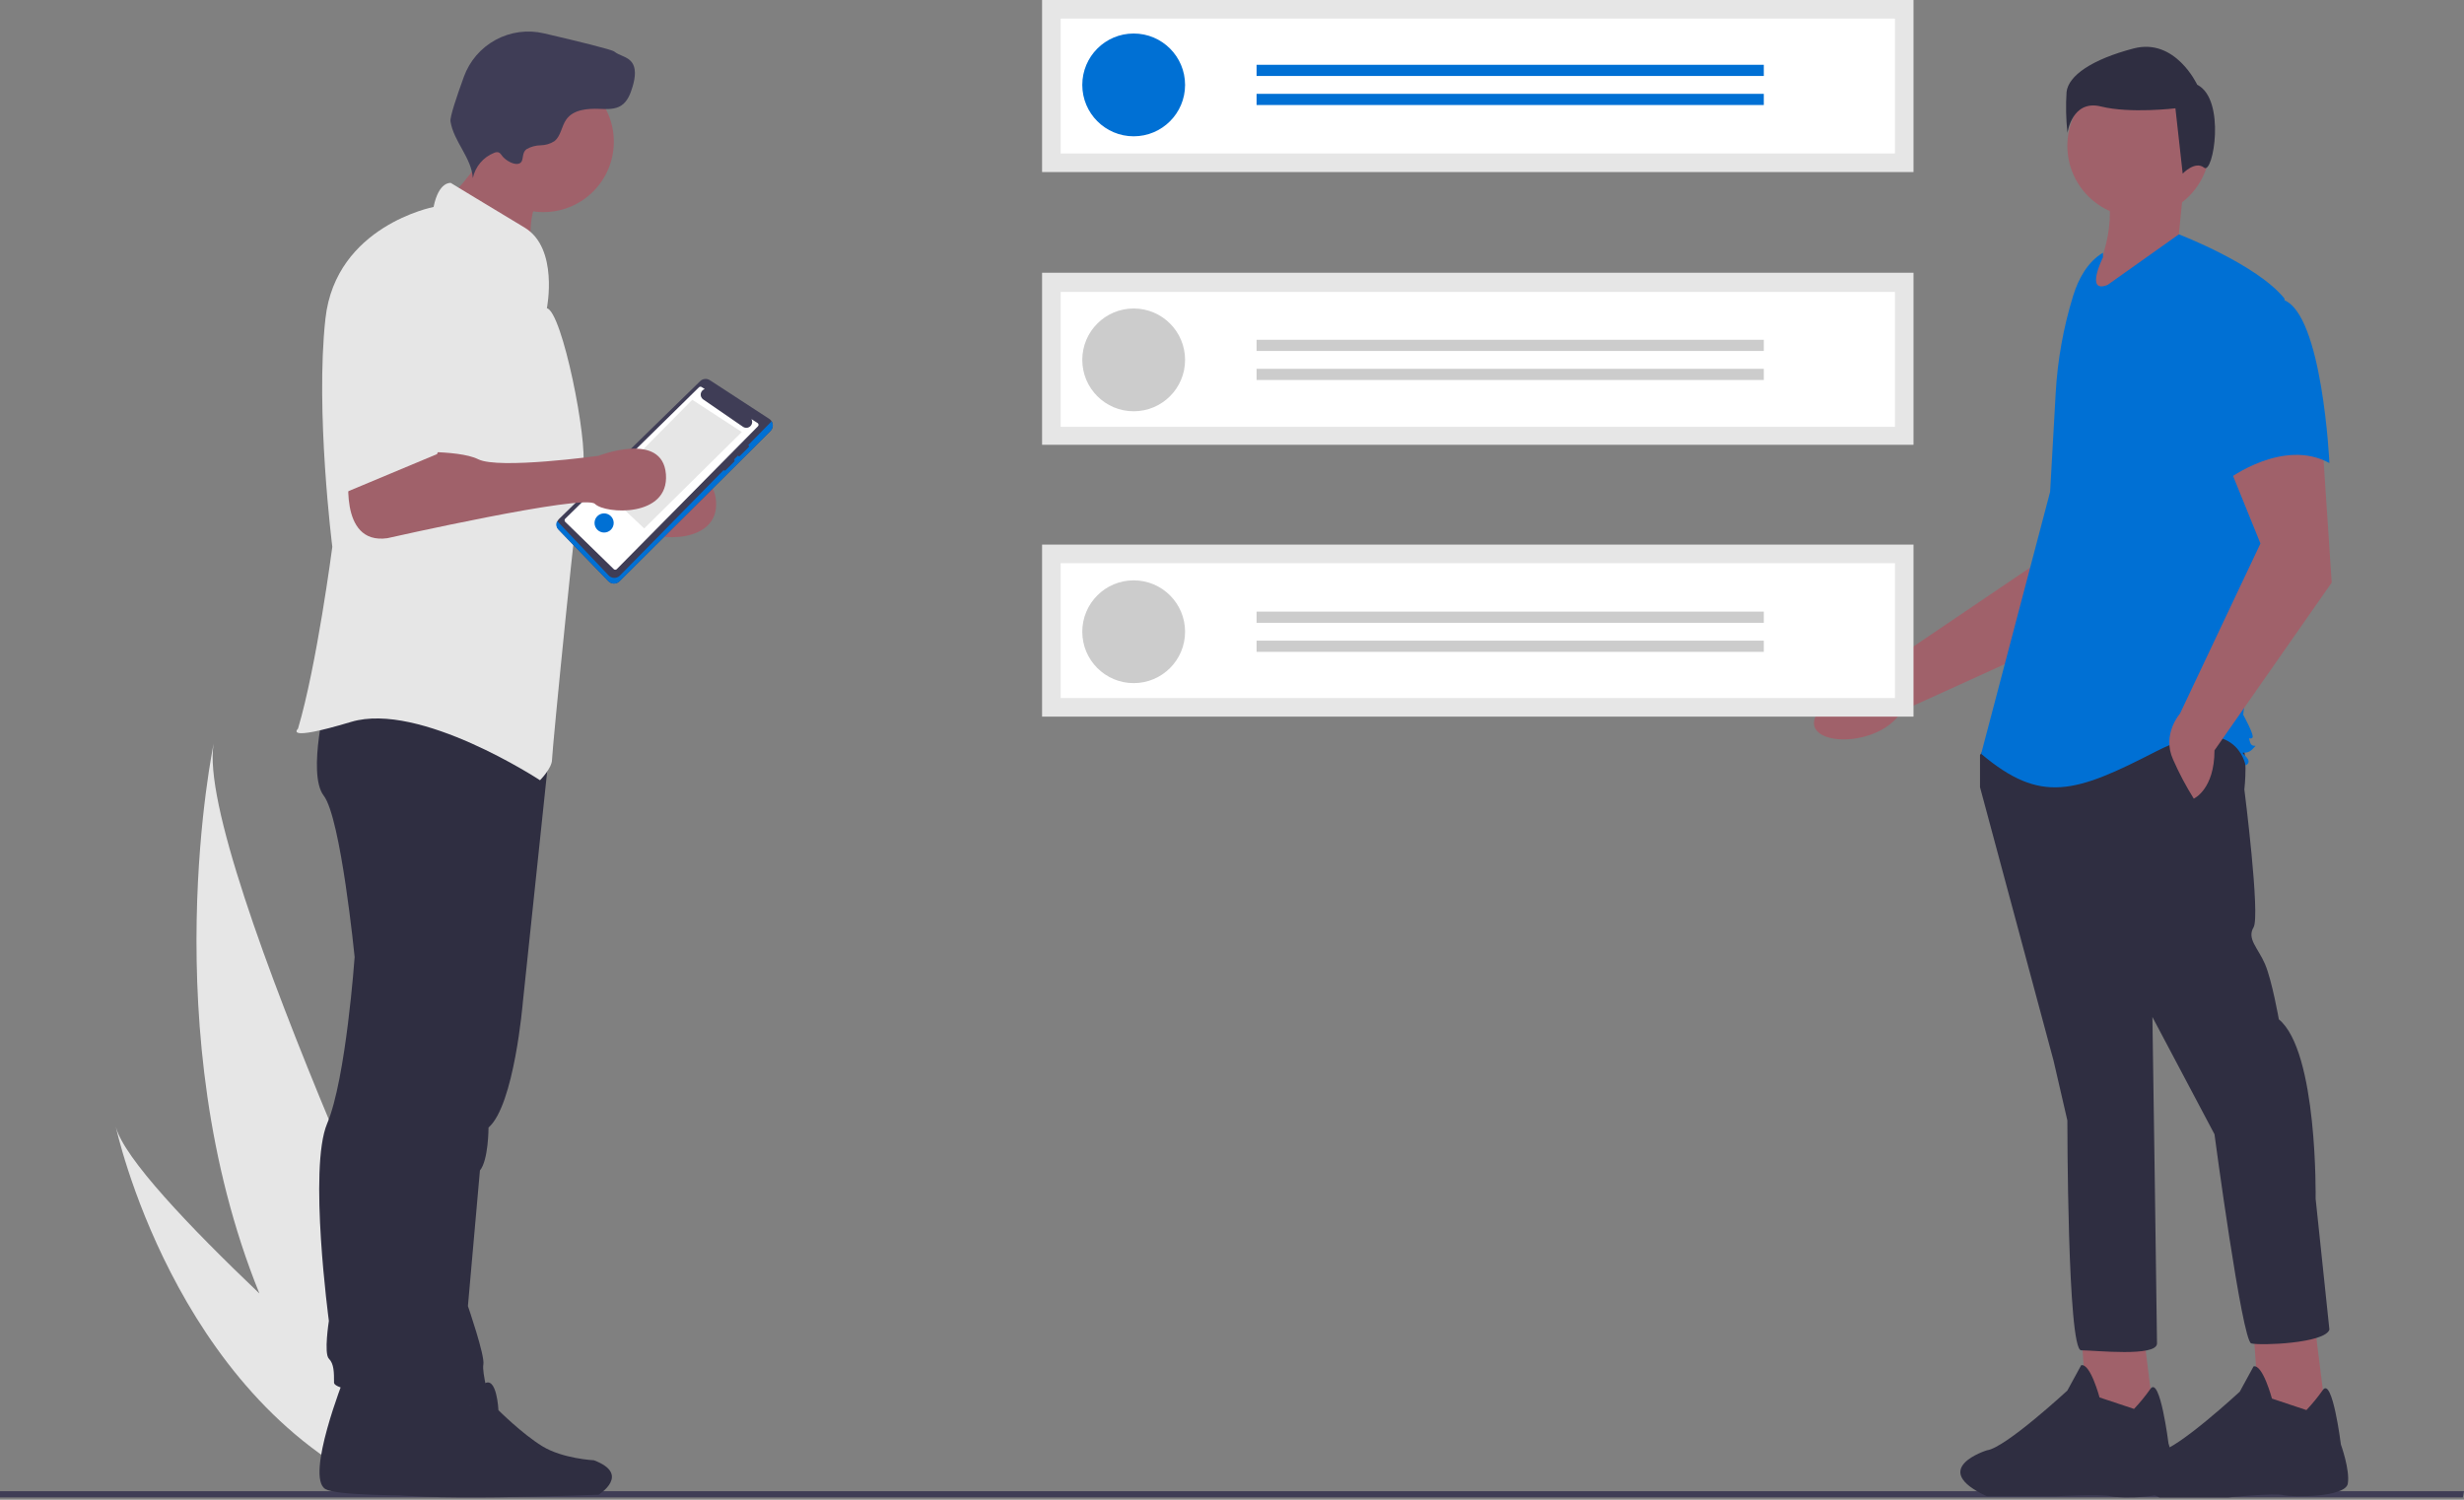 <svg width="437" height="266" viewBox="0 0 437 266" fill="none" xmlns="http://www.w3.org/2000/svg">
<rect x="0" y="0" width="437" height="266" fill="#808080" stroke="none"/>
<g clip-path="url(#clip0)">
<path d="M436.799 265.59H0V264.481H437L436.799 265.59Z" fill="#3F3D56"/>
<path d="M381.412 89.183L370.358 111.065L337.309 126.09C333.779 132.055 322.564 132.511 321.748 128.654C320.833 124.327 335.367 117.362 335.367 117.362L363.011 98.665L365.43 82.568L381.412 89.183Z" fill="#A0616A"/>
<path d="M380.108 236.029L382.146 252.337L370.323 253.152L369.101 236.029H380.108Z" fill="#A0616A"/>
<path d="M378.477 249.892C379.534 248.775 380.509 247.582 381.394 246.325C383.089 243.98 384.592 256.008 384.592 256.008C384.592 256.008 386.223 260.9 385.815 263.346C385.408 265.792 376.031 265.792 374.4 265.385C372.769 264.977 364.616 265.385 364.616 265.385H352.385C341.785 260.492 352.385 257.231 352.385 257.231C355.647 256.823 366.654 246.631 366.654 246.631L369.1 242.146C370.731 241.739 372.362 247.854 372.362 247.854L378.477 249.892Z" fill="#2F2E41"/>
<path d="M410.684 236.234L412.723 252.542L400.9 253.357L399.676 236.234H410.684Z" fill="#A0616A"/>
<path d="M409.053 250.096C410.11 248.978 411.085 247.786 411.971 246.528C413.665 244.183 415.169 256.211 415.169 256.211C415.169 256.211 416.799 260.695 416.392 263.142C415.984 265.588 406.607 265.588 404.977 265.18C403.346 264.772 395.192 265.588 395.192 265.588H382.962C372.362 260.695 382.962 257.434 382.962 257.434C386.223 257.026 397.231 246.834 397.231 246.834L399.677 242.35C401.307 241.942 402.938 248.057 402.938 248.057L409.053 250.096Z" fill="#2F2E41"/>
<path d="M397.23 131.051C398.861 133.09 398.046 140.02 398.046 140.02C398.046 140.02 400.9 162.443 399.676 164.482C398.453 166.52 400.492 168.151 401.715 171.005C402.938 173.859 404.161 180.789 404.161 180.789C411.092 186.497 410.684 212.589 410.684 212.589L413.13 235.827C412.315 238.273 400.9 238.681 399.269 238.273C397.638 237.865 392.746 201.173 392.746 201.173L381.738 180.381C381.738 180.381 382.554 235.827 382.554 238.273C382.554 240.719 371.546 239.496 369.1 239.496C366.654 239.496 366.654 198.727 366.654 198.727L364.208 188.128L351.162 139.613V133.905L353.2 131.051C353.2 131.051 395.6 129.013 397.23 131.051Z" fill="#2F2E41"/>
<path d="M379.292 38.507C386.272 38.507 391.931 32.848 391.931 25.868C391.931 18.888 386.272 13.23 379.292 13.23C372.312 13.23 366.654 18.888 366.654 25.868C366.654 32.848 372.312 38.507 379.292 38.507Z" fill="#A0616A"/>
<path d="M372.973 31.779C375.535 37.484 374.018 45.452 368.896 54.202L389.688 44.418L386.427 41.564L387.242 33.41L372.973 31.779Z" fill="#A0616A"/>
<path d="M372.973 44.826C370.251 46.445 368.622 49.419 367.687 52.445C365.956 58.048 364.914 63.841 364.584 69.696L363.597 87.225L351.366 133.701C361.966 142.671 368.081 140.632 382.35 133.294C396.619 125.955 398.25 135.74 398.25 135.74C398.25 135.74 399.473 135.332 398.25 134.109C397.027 132.886 398.25 134.109 399.473 132.886C400.696 131.663 399.473 132.886 399.065 131.663C398.657 130.44 399.065 131.255 399.473 130.848C399.881 130.44 397.842 126.771 397.842 126.771L401.104 96.194L405.18 52.98C400.288 46.864 386.427 41.565 386.427 41.565L373.789 50.533C369.712 52.164 372.973 45.641 372.973 45.641V44.826Z" fill="#0070D4"/>
<path d="M411.907 78.867L413.538 103.328L392.746 133.089C392.746 140.02 389.077 141.651 389.077 141.651C387.687 139.433 386.461 137.116 385.408 134.72C383.369 130.236 386.631 126.566 386.631 126.566L400.9 96.398L394.785 81.313L411.907 78.867Z" fill="#A0616A"/>
<path d="M404.976 53.184C411.907 55.63 413.13 82.129 413.13 82.129C404.976 77.645 395.192 84.983 395.192 84.983C395.192 84.983 393.154 78.052 390.707 69.083C389.969 66.561 389.881 63.892 390.451 61.326C391.021 58.76 392.231 56.379 393.969 54.407C393.969 54.407 398.046 50.737 404.976 53.184Z" fill="#0070D4"/>
<path d="M390.911 29.741C389.302 28.454 387.108 30.794 387.108 30.794L385.82 19.21C385.82 19.21 377.776 20.175 372.627 18.888C367.479 17.601 366.674 23.554 366.674 23.554C366.409 21.15 366.355 18.727 366.513 16.314C366.835 13.418 371.018 10.522 378.419 8.591C385.82 6.66 389.682 15.027 389.682 15.027C394.83 17.601 392.52 31.029 390.911 29.741Z" fill="#2F2E41"/>
<path d="M20.543 199.852C21.932 205.368 33.781 217.772 46.006 229.421C27.153 182.854 37.896 131.89 37.896 131.89C34.396 151.905 82.372 252.631 82.372 252.631L71.445 259.075L67.753 264.269C30.749 247.274 20.543 199.852 20.543 199.852Z" fill="#E6E6E6"/>
<path d="M339.369 96.591H184.815V127.105H339.369V96.591Z" fill="#E6E6E6"/>
<path d="M339.369 48.376H184.815V78.89H339.369V48.376Z" fill="#E6E6E6"/>
<path d="M339.369 0H184.815V30.515H339.369V0Z" fill="#E6E6E6"/>
<path d="M188.11 27.22H336.074V3.295H188.11V27.22Z" fill="white"/>
<path d="M188.11 75.701H336.074V51.776H188.11V75.701Z" fill="white"/>
<path d="M188.11 123.81H336.074V99.886H188.11V123.81Z" fill="white"/>
<path d="M201.063 24.174C206.097 24.174 210.178 20.093 210.178 15.059C210.178 10.025 206.097 5.944 201.063 5.944C196.029 5.944 191.948 10.025 191.948 15.059C191.948 20.093 196.029 24.174 201.063 24.174Z" fill="#0070D4"/>
<path d="M312.817 11.492H222.859V13.474H312.817V11.492Z" fill="#0070D4"/>
<path d="M312.817 16.645H222.859V18.626H312.817V16.645Z" fill="#0070D4"/>
<path d="M201.063 72.944C206.097 72.944 210.178 68.864 210.178 63.83C210.178 58.796 206.097 54.715 201.063 54.715C196.029 54.715 191.948 58.796 191.948 63.83C191.948 68.864 196.029 72.944 201.063 72.944Z" fill="#CCCCCC"/>
<path d="M312.817 60.264H222.859V62.245H312.817V60.264Z" fill="#CCCCCC"/>
<path d="M312.817 65.415H222.859V67.397H312.817V65.415Z" fill="#CCCCCC"/>
<path d="M201.063 121.161C206.097 121.161 210.178 117.08 210.178 112.046C210.178 107.012 206.097 102.932 201.063 102.932C196.029 102.932 191.948 107.012 191.948 112.046C191.948 117.08 196.029 121.161 201.063 121.161Z" fill="#CCCCCC"/>
<path d="M312.817 108.48H222.859V110.462H312.817V108.48Z" fill="#CCCCCC"/>
<path d="M312.817 113.632H222.859V115.613H312.817V113.632Z" fill="#CCCCCC"/>
<path d="M70.867 88.022C70.867 88.022 68.736 101.417 77.565 100.199C77.565 100.199 112.574 92.284 114.401 94.11C116.227 95.937 127.583 96.559 126.991 88.858C126.396 81.131 115.01 85.586 115.01 85.586C115.01 85.586 97.353 88.022 93.7 86.195C90.046 84.369 79.696 84.978 79.696 84.978L70.867 88.022Z" fill="#A0616A"/>
<path d="M97.583 131.704L92.729 177.763C92.729 177.763 91.207 196.029 86.641 199.986C86.641 199.986 86.641 205.77 85.118 207.597L82.987 231.647C82.987 231.647 86.032 240.475 85.727 241.998C85.423 243.52 86.945 248.391 86.641 248.999C86.336 249.608 72.028 248.999 72.028 248.999L75.072 199.986L84.51 131.794L97.583 131.704Z" fill="#2F2E41"/>
<path d="M70.913 246.509C70.913 246.509 64.528 262.609 67.859 264.552C71.19 266.495 106.166 265.107 106.166 265.107C106.166 265.107 111.995 261.498 105.333 259C105.333 259 99.781 258.723 96.173 256.502C92.564 254.281 88.4 250.118 88.4 250.118C88.4 250.118 88.123 244.011 85.902 245.399C85.238 245.836 84.672 246.408 84.242 247.077C83.812 247.747 83.526 248.499 83.404 249.285L70.913 246.509Z" fill="#2F2E41"/>
<path d="M61.068 244.327C61.068 244.327 54.066 261.984 57.72 264.114C61.373 266.245 99.731 264.723 99.731 264.723C99.731 264.723 106.124 260.766 98.818 258.026C98.818 258.026 92.729 257.721 88.771 255.286C84.814 252.851 80.247 248.284 80.247 248.284C80.247 248.284 79.943 241.587 77.508 243.109C76.779 243.589 76.159 244.216 75.687 244.95C75.215 245.684 74.902 246.509 74.768 247.371L61.068 244.327Z" fill="#2F2E41"/>
<path d="M89.38 131.078C89.38 131.078 86.031 162.434 84.509 169.132C83.552 173.542 82.942 178.021 82.683 182.527C82.683 182.527 82.378 192.269 79.638 195.008C78.837 195.802 78.207 196.752 77.788 197.8C77.369 198.847 77.17 199.969 77.203 201.097C77.203 201.097 74.463 231.844 75.985 235.498C77.507 239.151 79.574 243.897 78.052 246.332C76.529 248.768 59.242 247.066 59.242 245.239C59.242 243.413 59.242 241.891 58.328 240.977C57.415 240.064 58.328 234.28 58.328 234.28C58.328 234.28 54.675 207.186 58.024 199.27C61.373 191.355 62.895 169.741 62.895 169.741C62.895 169.741 60.459 145.082 57.415 141.124C54.371 137.167 58.024 123.163 58.024 123.163L89.38 131.078Z" fill="#2F2E41"/>
<path d="M80.809 33.703C81.163 34.51 82.01 34.959 82.781 35.383C87.251 37.846 90.993 41.416 94.679 44.945C93.759 41.828 93.955 38.488 95.233 35.5C95.673 34.481 96.25 33.385 95.935 32.321C95.625 31.559 95.085 30.914 94.391 30.474C92.887 29.31 91.315 28.238 89.683 27.262C88.544 26.58 86.2 24.764 84.892 24.962C84.823 26.729 84.787 28.309 84.014 29.961C83.83 30.353 80.945 34.012 80.809 33.703Z" fill="#A0616A"/>
<path d="M96.382 37.618C103.276 37.618 108.864 32.03 108.864 25.136C108.864 18.243 103.276 12.655 96.382 12.655C89.489 12.655 83.901 18.243 83.901 25.136C83.901 32.03 89.489 37.618 96.382 37.618Z" fill="#A0616A"/>
<path d="M96.991 54.666C96.991 54.666 99.122 44.011 93.034 40.358C86.945 36.705 79.943 32.443 79.943 32.443C79.943 32.443 77.812 32.139 76.899 36.705C76.899 36.705 59.546 40.054 57.72 56.493C55.893 72.932 58.937 96.982 58.937 96.982C58.937 96.982 56.198 117.988 52.849 129.252C52.849 129.252 50.109 131.687 62.286 128.034C74.463 124.381 95.773 138.385 95.773 138.385C95.773 138.385 97.904 136.254 97.904 134.731C97.904 133.209 102.471 86.936 103.384 82.674C104.297 78.412 99.731 55.275 96.991 54.666Z" fill="#E6E6E6"/>
<path d="M93.441 26.423C94.191 26.007 95.031 25.783 95.889 25.771C96.747 25.758 97.585 25.508 98.31 25.049C99.489 24.144 99.576 22.395 100.438 21.184C101.687 19.432 104.178 19.221 106.328 19.308C107.643 19.362 109.06 19.441 110.167 18.729C111.304 17.999 111.82 16.623 112.203 15.328C112.656 13.795 112.949 11.921 111.826 10.785C111.046 9.996 109.815 9.84 108.948 9.147C108.479 8.772 102.279 7.266 96.46 5.911C93.562 5.238 90.519 5.65 87.904 7.069C85.29 8.488 83.286 10.815 82.271 13.611C80.927 17.307 79.776 20.779 79.895 21.529C80.464 25.118 83.638 27.971 83.857 31.599C84.065 30.597 84.519 29.663 85.177 28.88C85.836 28.097 86.679 27.489 87.63 27.112C87.868 26.996 88.139 26.963 88.399 27.019C88.714 27.12 88.898 27.435 89.097 27.699C89.619 28.393 91.257 29.445 92.186 28.953C93.016 28.513 92.396 27.131 93.441 26.423Z" fill="#3F3D56"/>
<path d="M99.148 92.044C98.887 92.3 98.738 92.649 98.732 93.015C98.727 93.381 98.866 93.734 99.12 93.998L107.897 103.082C108.024 103.214 108.177 103.319 108.346 103.392C108.515 103.464 108.696 103.503 108.88 103.504C109.063 103.506 109.246 103.471 109.416 103.402C109.586 103.333 109.74 103.23 109.871 103.101L136.653 76.435C136.799 76.289 136.911 76.112 136.98 75.918C137.049 75.724 137.074 75.516 137.053 75.311C137.032 75.105 136.965 74.907 136.857 74.731C136.75 74.555 136.604 74.405 136.431 74.292L125.9 67.433C125.637 67.26 125.322 67.182 125.008 67.213C124.694 67.244 124.401 67.381 124.176 67.603L99.148 92.044Z" fill="#3F3D56"/>
<path d="M136.836 74.697C136.783 74.779 136.722 74.855 136.653 74.923L109.933 102.093C109.803 102.223 109.649 102.325 109.479 102.395C109.308 102.464 109.126 102.499 108.943 102.497C108.759 102.495 108.577 102.457 108.409 102.384C108.24 102.312 108.087 102.206 107.96 102.074L98.994 92.612C98.933 92.549 98.878 92.48 98.83 92.406C98.68 92.662 98.627 92.963 98.68 93.255C98.734 93.547 98.889 93.811 99.12 93.998L107.897 103.082C108.024 103.214 108.177 103.319 108.346 103.392C108.514 103.464 108.696 103.503 108.88 103.504C109.063 103.506 109.245 103.471 109.416 103.402C109.586 103.333 109.74 103.23 109.87 103.101L136.653 76.435C136.878 76.21 137.019 75.915 137.053 75.599C137.086 75.282 137.01 74.964 136.836 74.697H136.836Z" fill="#0070D4"/>
<path d="M134.357 75.026L133.267 74.332C133.381 74.536 133.424 74.774 133.386 75.005C133.349 75.237 133.234 75.449 133.061 75.607C132.888 75.765 132.666 75.86 132.432 75.876C132.198 75.892 131.965 75.828 131.772 75.695L124.719 70.846C124.559 70.736 124.433 70.583 124.355 70.405C124.278 70.227 124.252 70.03 124.28 69.838C124.309 69.646 124.391 69.465 124.517 69.317C124.643 69.169 124.808 69.06 124.994 69.001L124.432 68.643C124.359 68.597 124.273 68.577 124.187 68.586C124.101 68.596 124.021 68.635 123.96 68.696L100.235 92.012C100.199 92.048 100.171 92.091 100.153 92.137C100.134 92.184 100.125 92.234 100.126 92.285C100.126 92.335 100.137 92.385 100.158 92.431C100.178 92.477 100.207 92.518 100.244 92.553L108.861 100.949C108.932 101.016 109.027 101.053 109.125 101.052C109.223 101.05 109.317 101.011 109.387 100.941L134.42 75.613C134.46 75.573 134.491 75.524 134.51 75.471C134.529 75.418 134.535 75.361 134.529 75.304C134.523 75.248 134.504 75.194 134.474 75.146C134.445 75.098 134.404 75.057 134.357 75.026Z" fill="white"/>
<path d="M106.973 86.865L114.252 93.727L131.563 76.623L122.777 70.904L106.973 86.865Z" fill="#E6E6E6"/>
<path d="M130.891 80.844C130.938 80.89 131.002 80.915 131.069 80.915C131.135 80.915 131.199 80.89 131.247 80.844L132.761 79.33C132.808 79.283 132.834 79.219 132.834 79.152C132.834 79.085 132.808 79.021 132.761 78.974C132.713 78.928 132.649 78.902 132.583 78.902C132.516 78.902 132.452 78.928 132.404 78.974L130.891 80.488C130.843 80.535 130.817 80.599 130.817 80.666C130.817 80.733 130.843 80.796 130.891 80.844Z" fill="#3F3D56"/>
<path d="M128.34 83.394C128.388 83.441 128.452 83.467 128.519 83.467C128.585 83.467 128.649 83.441 128.697 83.394L130.211 81.88C130.258 81.832 130.284 81.768 130.284 81.702C130.284 81.635 130.257 81.571 130.21 81.524C130.163 81.477 130.099 81.45 130.032 81.45C129.966 81.45 129.902 81.476 129.854 81.523L128.34 83.037C128.293 83.085 128.267 83.149 128.267 83.215C128.267 83.282 128.293 83.346 128.34 83.394Z" fill="#3F3D56"/>
<path d="M107.141 94.455C108.08 94.455 108.842 93.694 108.842 92.755C108.842 91.816 108.08 91.055 107.141 91.055C106.202 91.055 105.441 91.816 105.441 92.755C105.441 93.694 106.202 94.455 107.141 94.455Z" fill="#0070D4"/>
<path d="M61.981 83.283C61.981 83.283 59.85 96.677 68.679 95.46C68.679 95.46 103.688 87.545 105.515 89.371C107.341 91.198 118.697 91.82 118.105 84.119C117.51 76.392 106.124 80.847 106.124 80.847C106.124 80.847 88.467 83.283 84.814 81.456C81.161 79.629 70.81 80.238 70.81 80.238L61.981 83.283Z" fill="#A0616A"/>
<path d="M74.463 40.967C74.463 40.967 60.764 42.489 60.764 62.277V87.544L77.508 80.543C77.508 80.543 84.509 64.103 83.901 59.537C83.292 54.971 83.596 41.576 74.463 40.967Z" fill="#E6E6E6"/>
</g>
<defs>
<clipPath id="clip0">
<rect width="437" height="265.59" fill="white"/>
</clipPath>
</defs>
</svg>
